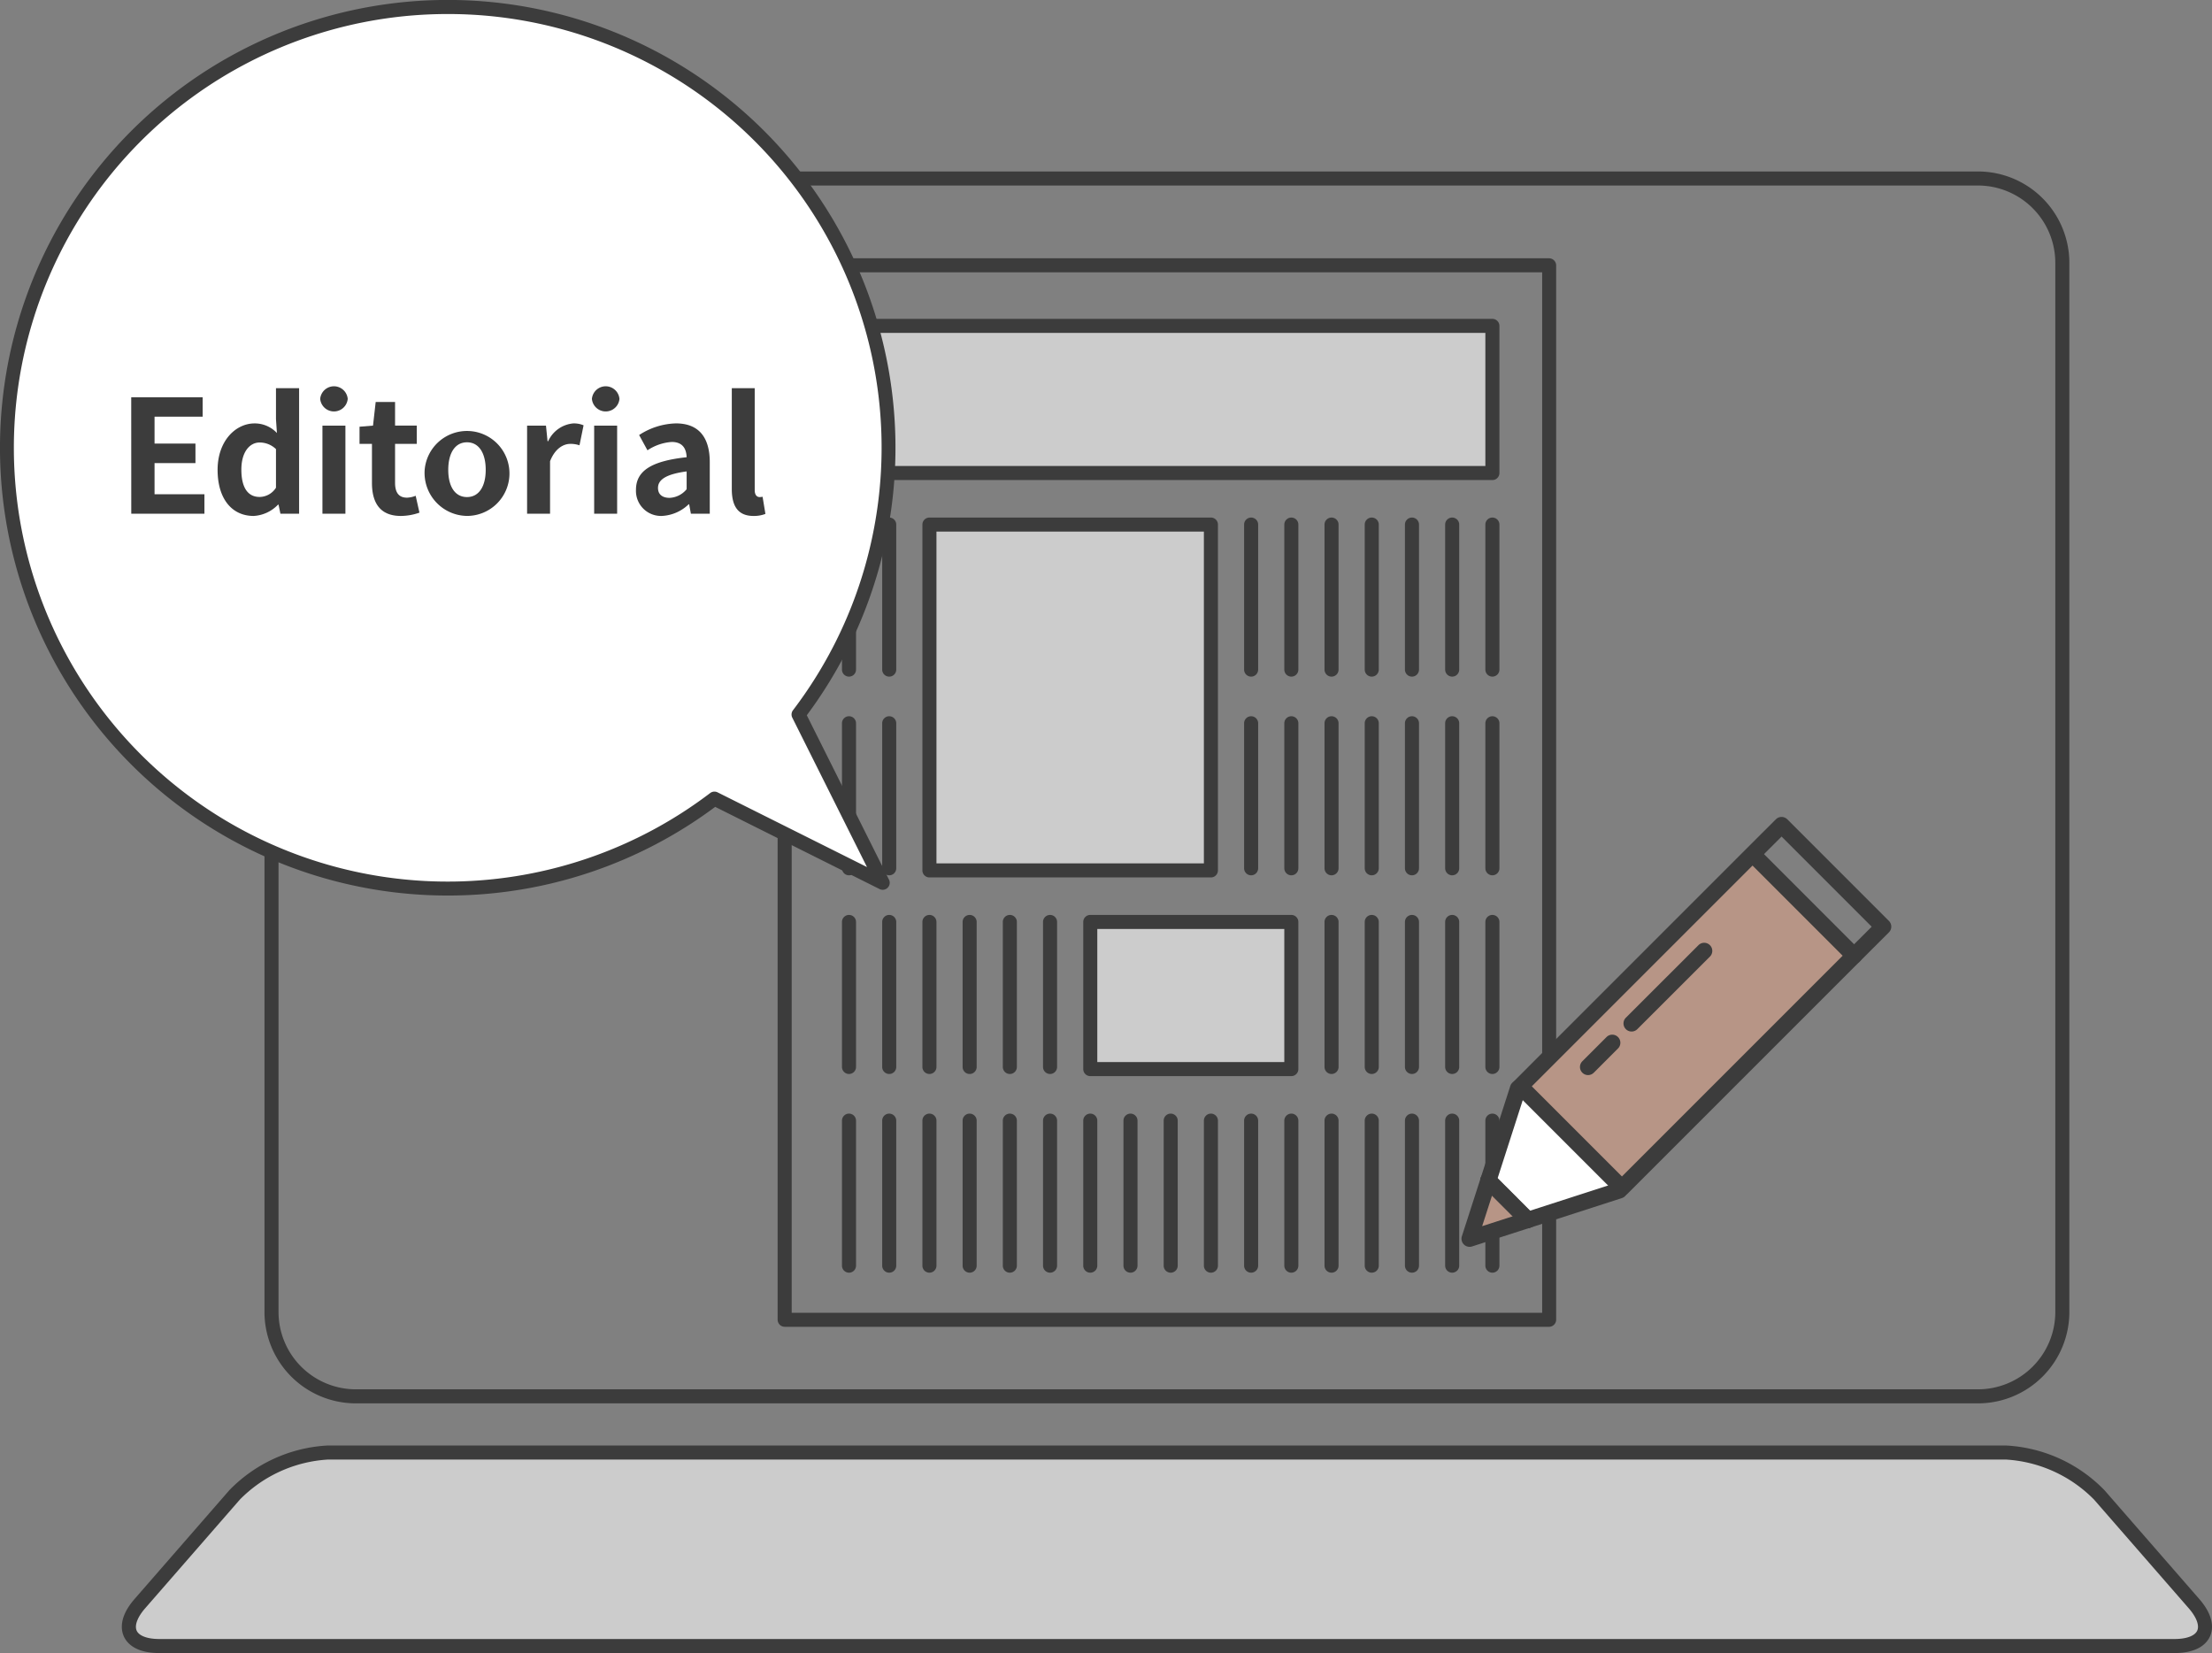 <svg xmlns="http://www.w3.org/2000/svg" width="196.813" height="147.063" viewBox="0 0 196.813 147.063">
  <rect x="0" y="0" width="196.813" height="147.063" fill="#808080" stroke="none"/>
  <g id="グループ_1166" data-name="グループ 1166" transform="translate(-2481.849 -4881.529)">
    <path id="パス_3136" data-name="パス 3136" d="M2668.63,5014.523a12.549,12.549,0,0,0-8.284-3.769h-149.34a12.555,12.555,0,0,0-8.285,3.769l-8.43,9.675c-1.807,2.073-1.035,3.769,1.715,3.769h179.34c2.75,0,3.521-1.7,1.715-3.769Z" fill="#ccc"/>
    <path id="パス_3137" data-name="パス 3137" d="M2511.006,5010.129h149.34a13.163,13.163,0,0,1,8.755,3.983l8.431,9.675c1.408,1.617,1.2,2.781.948,3.331s-.99,1.473-3.135,1.473h-179.34c-2.145,0-2.885-.923-3.135-1.474s-.46-1.714.949-3.331l8.43-9.675a13.164,13.164,0,0,1,8.756-3.983Zm164.34,17.213c1.04,0,1.786-.277,2-.741s-.071-1.208-.753-1.992l-8.431-9.675a12,12,0,0,0-7.813-3.555h-149.34a12,12,0,0,0-7.814,3.555l-8.43,9.675c-.683.783-.965,1.528-.754,1.992s.958.741,2,.741Z" fill="#3c3c3c"/>
    <path id="長方形_829" data-name="長方形 829" d="M7.5-.625H151.839A8.134,8.134,0,0,1,159.964,7.5v93.345a8.134,8.134,0,0,1-8.125,8.125H7.5a8.134,8.134,0,0,1-8.125-8.125V7.5A8.134,8.134,0,0,1,7.5-.625ZM151.839,107.72a6.883,6.883,0,0,0,6.875-6.875V7.5A6.883,6.883,0,0,0,151.839.625H7.5A6.883,6.883,0,0,0,.625,7.5v93.345A6.883,6.883,0,0,0,7.5,107.72Z" transform="translate(2506.006 4897.409)" fill="#3c3c3c"/>
    <path id="長方形_830" data-name="長方形 830" d="M.01-.625h68a.636.636,0,0,1,.635.635V93.8a.636.636,0,0,1-.635.635H.01A.636.636,0,0,1-.625,93.8V.01A.636.636,0,0,1,.01-.625ZM67.4.625H.625V93.187H67.4Z" transform="translate(2551.664 4905.133)" fill="#3c3c3c"/>
    <g id="グループ_1157" data-name="グループ 1157">
      <path id="線_419" data-name="線 419" d="M0,13.526A.625.625,0,0,1-.625,12.9V0A.625.625,0,0,1,0-.625.625.625,0,0,1,.625,0V12.9A.625.625,0,0,1,0,13.526Z" transform="translate(2557.389 4928.198)" fill="#3c3c3c"/>
      <path id="線_420" data-name="線 420" d="M0,13.526A.625.625,0,0,1-.625,12.9V0A.625.625,0,0,1,0-.625.625.625,0,0,1,.625,0V12.9A.625.625,0,0,1,0,13.526Z" transform="translate(2560.967 4928.198)" fill="#3c3c3c"/>
      <path id="線_421" data-name="線 421" d="M0,13.526A.625.625,0,0,1-.625,12.9V0A.625.625,0,0,1,0-.625.625.625,0,0,1,.625,0V12.9A.625.625,0,0,1,0,13.526Z" transform="translate(2593.168 4928.198)" fill="#3c3c3c"/>
      <path id="線_422" data-name="線 422" d="M0,13.526A.625.625,0,0,1-.625,12.9V0A.625.625,0,0,1,0-.625.625.625,0,0,1,.625,0V12.9A.625.625,0,0,1,0,13.526Z" transform="translate(2596.746 4928.198)" fill="#3c3c3c"/>
      <path id="線_423" data-name="線 423" d="M0,13.526A.625.625,0,0,1-.625,12.9V0A.625.625,0,0,1,0-.625.625.625,0,0,1,.625,0V12.9A.625.625,0,0,1,0,13.526Z" transform="translate(2600.323 4928.198)" fill="#3c3c3c"/>
      <path id="線_424" data-name="線 424" d="M0,13.526A.625.625,0,0,1-.625,12.9V0A.625.625,0,0,1,0-.625.625.625,0,0,1,.625,0V12.9A.625.625,0,0,1,0,13.526Z" transform="translate(2603.901 4928.198)" fill="#3c3c3c"/>
      <path id="線_425" data-name="線 425" d="M0,13.526A.625.625,0,0,1-.625,12.9V0A.625.625,0,0,1,0-.625.625.625,0,0,1,.625,0V12.9A.625.625,0,0,1,0,13.526Z" transform="translate(2607.479 4928.198)" fill="#3c3c3c"/>
      <path id="線_426" data-name="線 426" d="M0,13.526A.625.625,0,0,1-.625,12.9V0A.625.625,0,0,1,0-.625.625.625,0,0,1,.625,0V12.9A.625.625,0,0,1,0,13.526Z" transform="translate(2611.057 4928.198)" fill="#3c3c3c"/>
      <path id="線_427" data-name="線 427" d="M0,13.526A.625.625,0,0,1-.625,12.9V0A.625.625,0,0,1,0-.625.625.625,0,0,1,.625,0V12.9A.625.625,0,0,1,0,13.526Z" transform="translate(2614.635 4928.198)" fill="#3c3c3c"/>
    </g>
    <g id="グループ_1158" data-name="グループ 1158">
      <path id="線_428" data-name="線 428" d="M0,13.526A.625.625,0,0,1-.625,12.9V0A.625.625,0,0,1,0-.625.625.625,0,0,1,.625,0V12.9A.625.625,0,0,1,0,13.526Z" transform="translate(2557.389 4945.874)" fill="#3c3c3c"/>
      <path id="線_429" data-name="線 429" d="M0,13.526A.625.625,0,0,1-.625,12.9V0A.625.625,0,0,1,0-.625.625.625,0,0,1,.625,0V12.9A.625.625,0,0,1,0,13.526Z" transform="translate(2560.967 4945.874)" fill="#3c3c3c"/>
      <path id="線_430" data-name="線 430" d="M0,13.526A.625.625,0,0,1-.625,12.9V0A.625.625,0,0,1,0-.625.625.625,0,0,1,.625,0V12.9A.625.625,0,0,1,0,13.526Z" transform="translate(2593.168 4945.874)" fill="#3c3c3c"/>
      <path id="線_431" data-name="線 431" d="M0,13.526A.625.625,0,0,1-.625,12.9V0A.625.625,0,0,1,0-.625.625.625,0,0,1,.625,0V12.9A.625.625,0,0,1,0,13.526Z" transform="translate(2596.746 4945.874)" fill="#3c3c3c"/>
      <path id="線_432" data-name="線 432" d="M0,13.526A.625.625,0,0,1-.625,12.9V0A.625.625,0,0,1,0-.625.625.625,0,0,1,.625,0V12.9A.625.625,0,0,1,0,13.526Z" transform="translate(2600.323 4945.874)" fill="#3c3c3c"/>
      <path id="線_433" data-name="線 433" d="M0,13.526A.625.625,0,0,1-.625,12.9V0A.625.625,0,0,1,0-.625.625.625,0,0,1,.625,0V12.9A.625.625,0,0,1,0,13.526Z" transform="translate(2603.901 4945.874)" fill="#3c3c3c"/>
      <path id="線_434" data-name="線 434" d="M0,13.526A.625.625,0,0,1-.625,12.9V0A.625.625,0,0,1,0-.625.625.625,0,0,1,.625,0V12.9A.625.625,0,0,1,0,13.526Z" transform="translate(2607.479 4945.874)" fill="#3c3c3c"/>
      <path id="線_435" data-name="線 435" d="M0,13.526A.625.625,0,0,1-.625,12.9V0A.625.625,0,0,1,0-.625.625.625,0,0,1,.625,0V12.9A.625.625,0,0,1,0,13.526Z" transform="translate(2611.057 4945.874)" fill="#3c3c3c"/>
      <path id="線_436" data-name="線 436" d="M0,13.526A.625.625,0,0,1-.625,12.9V0A.625.625,0,0,1,0-.625.625.625,0,0,1,.625,0V12.9A.625.625,0,0,1,0,13.526Z" transform="translate(2614.635 4945.874)" fill="#3c3c3c"/>
    </g>
    <g id="グループ_1159" data-name="グループ 1159">
      <path id="線_437" data-name="線 437" d="M0,13.526A.625.625,0,0,1-.625,12.9V0A.625.625,0,0,1,0-.625.625.625,0,0,1,.625,0V12.9A.625.625,0,0,1,0,13.526Z" transform="translate(2557.389 4963.55)" fill="#3c3c3c"/>
      <path id="線_438" data-name="線 438" d="M0,13.526A.625.625,0,0,1-.625,12.9V0A.625.625,0,0,1,0-.625.625.625,0,0,1,.625,0V12.9A.625.625,0,0,1,0,13.526Z" transform="translate(2560.967 4963.55)" fill="#3c3c3c"/>
      <path id="線_439" data-name="線 439" d="M0,13.526A.625.625,0,0,1-.625,12.9V0A.625.625,0,0,1,0-.625.625.625,0,0,1,.625,0V12.9A.625.625,0,0,1,0,13.526Z" transform="translate(2564.545 4963.55)" fill="#3c3c3c"/>
      <path id="線_440" data-name="線 440" d="M0,13.526A.625.625,0,0,1-.625,12.9V0A.625.625,0,0,1,0-.625.625.625,0,0,1,.625,0V12.9A.625.625,0,0,1,0,13.526Z" transform="translate(2568.123 4963.55)" fill="#3c3c3c"/>
      <path id="線_441" data-name="線 441" d="M0,13.526A.625.625,0,0,1-.625,12.9V0A.625.625,0,0,1,0-.625.625.625,0,0,1,.625,0V12.9A.625.625,0,0,1,0,13.526Z" transform="translate(2571.7 4963.55)" fill="#3c3c3c"/>
      <path id="線_442" data-name="線 442" d="M0,13.526A.625.625,0,0,1-.625,12.9V0A.625.625,0,0,1,0-.625.625.625,0,0,1,.625,0V12.9A.625.625,0,0,1,0,13.526Z" transform="translate(2575.278 4963.55)" fill="#3c3c3c"/>
      <path id="線_443" data-name="線 443" d="M0,13.526A.625.625,0,0,1-.625,12.9V0A.625.625,0,0,1,0-.625.625.625,0,0,1,.625,0V12.9A.625.625,0,0,1,0,13.526Z" transform="translate(2600.323 4963.55)" fill="#3c3c3c"/>
      <path id="線_444" data-name="線 444" d="M0,13.526A.625.625,0,0,1-.625,12.9V0A.625.625,0,0,1,0-.625.625.625,0,0,1,.625,0V12.9A.625.625,0,0,1,0,13.526Z" transform="translate(2603.901 4963.55)" fill="#3c3c3c"/>
      <path id="線_445" data-name="線 445" d="M0,13.526A.625.625,0,0,1-.625,12.9V0A.625.625,0,0,1,0-.625.625.625,0,0,1,.625,0V12.9A.625.625,0,0,1,0,13.526Z" transform="translate(2607.479 4963.55)" fill="#3c3c3c"/>
      <path id="線_446" data-name="線 446" d="M0,13.526A.625.625,0,0,1-.625,12.9V0A.625.625,0,0,1,0-.625.625.625,0,0,1,.625,0V12.9A.625.625,0,0,1,0,13.526Z" transform="translate(2611.057 4963.55)" fill="#3c3c3c"/>
      <path id="線_447" data-name="線 447" d="M0,13.526A.625.625,0,0,1-.625,12.9V0A.625.625,0,0,1,0-.625.625.625,0,0,1,.625,0V12.9A.625.625,0,0,1,0,13.526Z" transform="translate(2614.635 4963.55)" fill="#3c3c3c"/>
    </g>
    <g id="グループ_1160" data-name="グループ 1160">
      <path id="線_448" data-name="線 448" d="M0,13.526A.625.625,0,0,1-.625,12.9V0A.625.625,0,0,1,0-.625.625.625,0,0,1,.625,0V12.9A.625.625,0,0,1,0,13.526Z" transform="translate(2557.389 4981.227)" fill="#3c3c3c"/>
      <path id="線_449" data-name="線 449" d="M0,13.526A.625.625,0,0,1-.625,12.9V0A.625.625,0,0,1,0-.625.625.625,0,0,1,.625,0V12.9A.625.625,0,0,1,0,13.526Z" transform="translate(2560.967 4981.227)" fill="#3c3c3c"/>
      <path id="線_450" data-name="線 450" d="M0,13.526A.625.625,0,0,1-.625,12.9V0A.625.625,0,0,1,0-.625.625.625,0,0,1,.625,0V12.9A.625.625,0,0,1,0,13.526Z" transform="translate(2564.545 4981.227)" fill="#3c3c3c"/>
      <path id="線_451" data-name="線 451" d="M0,13.526A.625.625,0,0,1-.625,12.9V0A.625.625,0,0,1,0-.625.625.625,0,0,1,.625,0V12.9A.625.625,0,0,1,0,13.526Z" transform="translate(2568.123 4981.227)" fill="#3c3c3c"/>
      <path id="線_452" data-name="線 452" d="M0,13.526A.625.625,0,0,1-.625,12.9V0A.625.625,0,0,1,0-.625.625.625,0,0,1,.625,0V12.9A.625.625,0,0,1,0,13.526Z" transform="translate(2571.7 4981.227)" fill="#3c3c3c"/>
      <path id="線_453" data-name="線 453" d="M0,13.526A.625.625,0,0,1-.625,12.9V0A.625.625,0,0,1,0-.625.625.625,0,0,1,.625,0V12.9A.625.625,0,0,1,0,13.526Z" transform="translate(2575.278 4981.227)" fill="#3c3c3c"/>
      <path id="線_454" data-name="線 454" d="M0,13.526A.625.625,0,0,1-.625,12.9V0A.625.625,0,0,1,0-.625.625.625,0,0,1,.625,0V12.9A.625.625,0,0,1,0,13.526Z" transform="translate(2578.856 4981.227)" fill="#3c3c3c"/>
      <path id="線_455" data-name="線 455" d="M0,13.526A.625.625,0,0,1-.625,12.9V0A.625.625,0,0,1,0-.625.625.625,0,0,1,.625,0V12.9A.625.625,0,0,1,0,13.526Z" transform="translate(2582.434 4981.227)" fill="#3c3c3c"/>
      <path id="線_456" data-name="線 456" d="M0,13.526A.625.625,0,0,1-.625,12.9V0A.625.625,0,0,1,0-.625.625.625,0,0,1,.625,0V12.9A.625.625,0,0,1,0,13.526Z" transform="translate(2586.012 4981.227)" fill="#3c3c3c"/>
      <path id="線_457" data-name="線 457" d="M0,13.526A.625.625,0,0,1-.625,12.9V0A.625.625,0,0,1,0-.625.625.625,0,0,1,.625,0V12.9A.625.625,0,0,1,0,13.526Z" transform="translate(2589.59 4981.227)" fill="#3c3c3c"/>
      <path id="線_458" data-name="線 458" d="M0,13.526A.625.625,0,0,1-.625,12.9V0A.625.625,0,0,1,0-.625.625.625,0,0,1,.625,0V12.9A.625.625,0,0,1,0,13.526Z" transform="translate(2593.168 4981.227)" fill="#3c3c3c"/>
      <path id="線_459" data-name="線 459" d="M0,13.526A.625.625,0,0,1-.625,12.9V0A.625.625,0,0,1,0-.625.625.625,0,0,1,.625,0V12.9A.625.625,0,0,1,0,13.526Z" transform="translate(2596.746 4981.227)" fill="#3c3c3c"/>
      <path id="線_460" data-name="線 460" d="M0,13.526A.625.625,0,0,1-.625,12.9V0A.625.625,0,0,1,0-.625.625.625,0,0,1,.625,0V12.9A.625.625,0,0,1,0,13.526Z" transform="translate(2600.323 4981.227)" fill="#3c3c3c"/>
      <path id="線_461" data-name="線 461" d="M0,13.526A.625.625,0,0,1-.625,12.9V0A.625.625,0,0,1,0-.625.625.625,0,0,1,.625,0V12.9A.625.625,0,0,1,0,13.526Z" transform="translate(2603.901 4981.227)" fill="#3c3c3c"/>
      <path id="線_462" data-name="線 462" d="M0,13.526A.625.625,0,0,1-.625,12.9V0A.625.625,0,0,1,0-.625.625.625,0,0,1,.625,0V12.9A.625.625,0,0,1,0,13.526Z" transform="translate(2607.479 4981.227)" fill="#3c3c3c"/>
      <path id="線_463" data-name="線 463" d="M0,13.526A.625.625,0,0,1-.625,12.9V0A.625.625,0,0,1,0-.625.625.625,0,0,1,.625,0V12.9A.625.625,0,0,1,0,13.526Z" transform="translate(2611.057 4981.227)" fill="#3c3c3c"/>
      <path id="線_464" data-name="線 464" d="M0,13.526A.625.625,0,0,1-.625,12.9V0A.625.625,0,0,1,0-.625.625.625,0,0,1,.625,0V12.9A.625.625,0,0,1,0,13.526Z" transform="translate(2614.635 4981.227)" fill="#3c3c3c"/>
    </g>
    <rect id="長方形_831" data-name="長方形 831" width="57.246" height="13.09" transform="translate(2557.389 4910.522)" fill="#ccc"/>
    <path id="長方形_831_-_アウトライン" data-name="長方形 831 - アウトライン" d="M0-.625H57.246A.625.625,0,0,1,57.871,0V13.09a.625.625,0,0,1-.625.625H0a.625.625,0,0,1-.625-.625V0A.625.625,0,0,1,0-.625ZM56.621.625h-56v11.84h56Z" transform="translate(2557.389 4910.522)" fill="#3c3c3c"/>
    <rect id="長方形_832" data-name="長方形 832" width="17.889" height="13.09" transform="translate(2578.856 4963.55)" fill="#ccc"/>
    <path id="長方形_832_-_アウトライン" data-name="長方形 832 - アウトライン" d="M0-.625H17.889A.625.625,0,0,1,18.514,0V13.09a.625.625,0,0,1-.625.625H0a.625.625,0,0,1-.625-.625V0A.625.625,0,0,1,0-.625ZM17.264.625H.625v11.84H17.264Z" transform="translate(2578.856 4963.55)" fill="#3c3c3c"/>
    <rect id="長方形_833" data-name="長方形 833" width="25.045" height="30.766" transform="translate(2564.545 4928.198)" fill="#ccc"/>
    <path id="長方形_833_-_アウトライン" data-name="長方形 833 - アウトライン" d="M0-.625H25.045A.625.625,0,0,1,25.67,0V30.766a.625.625,0,0,1-.625.625H0a.625.625,0,0,1-.625-.625V0A.625.625,0,0,1,0-.625ZM24.42.625H.625V30.141H24.42Z" transform="translate(2564.545 4928.198)" fill="#3c3c3c"/>
    <path id="パス_3138" data-name="パス 3138" d="M2493.96,4949.1a39.215,39.215,0,1,1,58.942-4l7.485,14.97-14.97-7.485A39.215,39.215,0,0,1,2493.96,4949.1Z" fill="#fff"/>
    <path id="パス_3138_-_アウトライン" data-name="パス 3138 - アウトライン" d="M2521.675,4961.2a39.838,39.838,0,1,1,31.959-16.039l7.312,14.624a.625.625,0,0,1-.839.838l-14.623-7.312a39.751,39.751,0,0,1-23.809,7.889Zm.014-78.423a38.591,38.591,0,1,0,23.349,69.305.628.628,0,0,1,.658-.062l13.293,6.646-6.646-13.293a.625.625,0,0,1,.062-.658,38.57,38.57,0,0,0-30.716-61.938Z" fill="#3c3c3c"/>
    <g id="Open" style="isolation: isolate">
      <g id="グループ_1161" data-name="グループ 1161" style="isolation: isolate">
        <path id="パス_3139" data-name="パス 3139" d="M2493.524,4916.874h6.356v1.722H2495.6v2.394h3.64v1.736h-3.64v2.772h4.438v1.736h-6.51Z" fill="#3c3c3c"/>
        <path id="パス_3140" data-name="パス 3140" d="M2501.21,4923.328c0-2.562,1.595-4.13,3.289-4.13a2.7,2.7,0,0,1,1.989.854l-.084-1.232v-2.758h2.058v11.172H2506.8l-.168-.812h-.042a3.254,3.254,0,0,1-2.171,1.008C2502.47,4927.43,2501.21,4925.89,2501.21,4923.328Zm5.194,1.6v-3.444a2.084,2.084,0,0,0-1.456-.588c-.882,0-1.624.84-1.624,2.408,0,1.624.587,2.436,1.624,2.436A1.746,1.746,0,0,0,2506.4,4924.924Z" fill="#3c3c3c"/>
        <path id="パス_3141" data-name="パス 3141" d="M2510.338,4917.014a1.23,1.23,0,0,1,2.45,0,1.23,1.23,0,0,1-2.45,0Zm.2,2.38h2.044v7.84h-2.044Z" fill="#3c3c3c"/>
        <path id="パス_3142" data-name="パス 3142" d="M2514.944,4924.49v-3.472h-1.106v-1.526l1.2-.1.238-2.1H2517v2.1h1.932v1.624H2517v3.472c0,.9.364,1.316,1.064,1.316a2.29,2.29,0,0,0,.77-.168l.336,1.5a5.077,5.077,0,0,1-1.652.294C2515.658,4927.43,2514.944,4926.254,2514.944,4924.49Z" fill="#3c3c3c"/>
        <path id="パス_3143" data-name="パス 3143" d="M2519.634,4923.328a3.779,3.779,0,1,1,3.765,4.1A3.828,3.828,0,0,1,2519.634,4923.328Zm5.431,0c0-1.484-.6-2.45-1.666-2.45s-1.666.966-1.666,2.45.6,2.422,1.666,2.422S2525.065,4924.8,2525.065,4923.328Z" fill="#3c3c3c"/>
        <path id="パス_3144" data-name="パス 3144" d="M2528.747,4919.394h1.68l.14,1.386h.056a2.715,2.715,0,0,1,2.226-1.582,2.215,2.215,0,0,1,.924.168l-.364,1.778a2.471,2.471,0,0,0-.812-.126c-.616,0-1.358.406-1.806,1.54v4.676h-2.044Z" fill="#3c3c3c"/>
        <path id="パス_3145" data-name="パス 3145" d="M2534.515,4917.014a1.23,1.23,0,0,1,2.45,0,1.23,1.23,0,0,1-2.45,0Zm.2,2.38h2.044v7.84h-2.044Z" fill="#3c3c3c"/>
        <path id="パス_3146" data-name="パス 3146" d="M2538.435,4925.106c0-1.68,1.358-2.562,4.508-2.9-.028-.77-.364-1.358-1.33-1.358a4.43,4.43,0,0,0-2.156.742l-.742-1.358a6.265,6.265,0,0,1,3.276-1.036c1.988,0,3.01,1.19,3.01,3.458v4.578h-1.68l-.154-.84h-.042a3.687,3.687,0,0,1-2.366,1.036A2.227,2.227,0,0,1,2538.435,4925.106Zm4.508-.056v-1.582c-1.9.252-2.548.77-2.548,1.47,0,.616.434.882,1.036.882A2.078,2.078,0,0,0,2542.943,4925.05Z" fill="#3c3c3c"/>
        <path id="パス_3147" data-name="パス 3147" d="M2546.961,4925.036v-8.974H2549v9.072c0,.462.224.616.42.616a1.167,1.167,0,0,0,.28-.028l.252,1.526a2.8,2.8,0,0,1-1.064.182C2547.465,4927.43,2546.961,4926.492,2546.961,4925.036Z" fill="#3c3c3c"/>
      </g>
    </g>
    <path id="パス_3148" data-name="パス 3148" d="M2617.786,4990.06l-5.18,1.672,1.672-5.18Z" fill="#b79586"/>
    <g id="グループ_1165" data-name="グループ 1165">
      <g id="グループ_1164" data-name="グループ 1164">
        <g id="グループ_1162" data-name="グループ 1162">
          <path id="パス_3149" data-name="パス 3149" d="M2617.123,4978.172l20.658-20.658.432.433,8.606,8.606-20.658,20.658Z" fill="#b79586"/>
        </g>
        <g id="グループ_1163" data-name="グループ 1163">
          <path id="パス_3150" data-name="パス 3150" d="M2614.278,4986.552l2.628-8.164,9.039,9.039-8.159,2.633Z" fill="#fff"/>
          <path id="パス_3151" data-name="パス 3151" d="M2626.161,4987.932a.721.721,0,0,1-.51-.211l-9.039-9.039a.721.721,0,0,1,0-1.02L2637.271,4957l2.586-2.581a.721.721,0,0,1,1.019,0l9.039,9.039a.721.721,0,0,1,0,1.02l-2.585,2.581-20.657,20.657A.721.721,0,0,1,2626.161,4987.932Zm-8.019-9.76,8.019,8.02,20.148-20.148,2.075-2.071-8.019-8.019-2.075,2.071Z" fill="#3c3c3c"/>
          <path id="線_465" data-name="線 465" d="M8.606,9.327a.719.719,0,0,1-.51-.211L-.51.51A.721.721,0,0,1-.51-.51.721.721,0,0,1,.51-.51L9.116,8.1a.721.721,0,0,1-.51,1.23Z" transform="translate(2638.213 4957.947)" fill="#3c3c3c"/>
          <path id="線_466" data-name="線 466" d="M0,7.174a.718.718,0,0,1-.51-.211.721.721,0,0,1,0-1.019L5.949-.51a.721.721,0,0,1,1.019,0,.721.721,0,0,1,0,1.019L.509,6.963A.719.719,0,0,1,0,7.174Z" transform="translate(2627.021 4966.125)" fill="#3c3c3c"/>
          <path id="線_467" data-name="線 467" d="M0,2.874a.719.719,0,0,1-.51-.211.721.721,0,0,1,0-1.019L1.643-.51a.721.721,0,0,1,1.019,0,.721.721,0,0,1,0,1.019L.51,2.662A.719.719,0,0,1,0,2.874Z" transform="translate(2623.148 4974.299)" fill="#3c3c3c"/>
          <path id="線_468" data-name="線 468" d="M3.508,4.229A.719.719,0,0,1,3,4.018L-.51.51A.721.721,0,0,1-.51-.51.721.721,0,0,1,.51-.51L4.018,3a.721.721,0,0,1-.51,1.23Z" transform="translate(2614.278 4986.552)" fill="#3c3c3c"/>
          <path id="パス_3152" data-name="パス 3152" d="M2612.606,4992.453a.721.721,0,0,1-.686-.942l1.672-5.18,2.628-8.163a.721.721,0,1,1,1.372.441l-2.628,8.164-1.24,3.841,12-3.873a.721.721,0,0,1,.443,1.372l-13.339,4.306A.721.721,0,0,1,2612.606,4992.453Z" fill="#3c3c3c"/>
        </g>
      </g>
    </g>
    <path id="線_469" data-name="線 469" d="M3.508,4.229A.719.719,0,0,1,3,4.018L-.51.51A.721.721,0,0,1-.51-.51.721.721,0,0,1,.51-.51L4.018,3a.721.721,0,0,1-.51,1.23Z" transform="translate(2614.278 4986.552)" fill="#3c3c3c"/>
  </g>
</svg>
